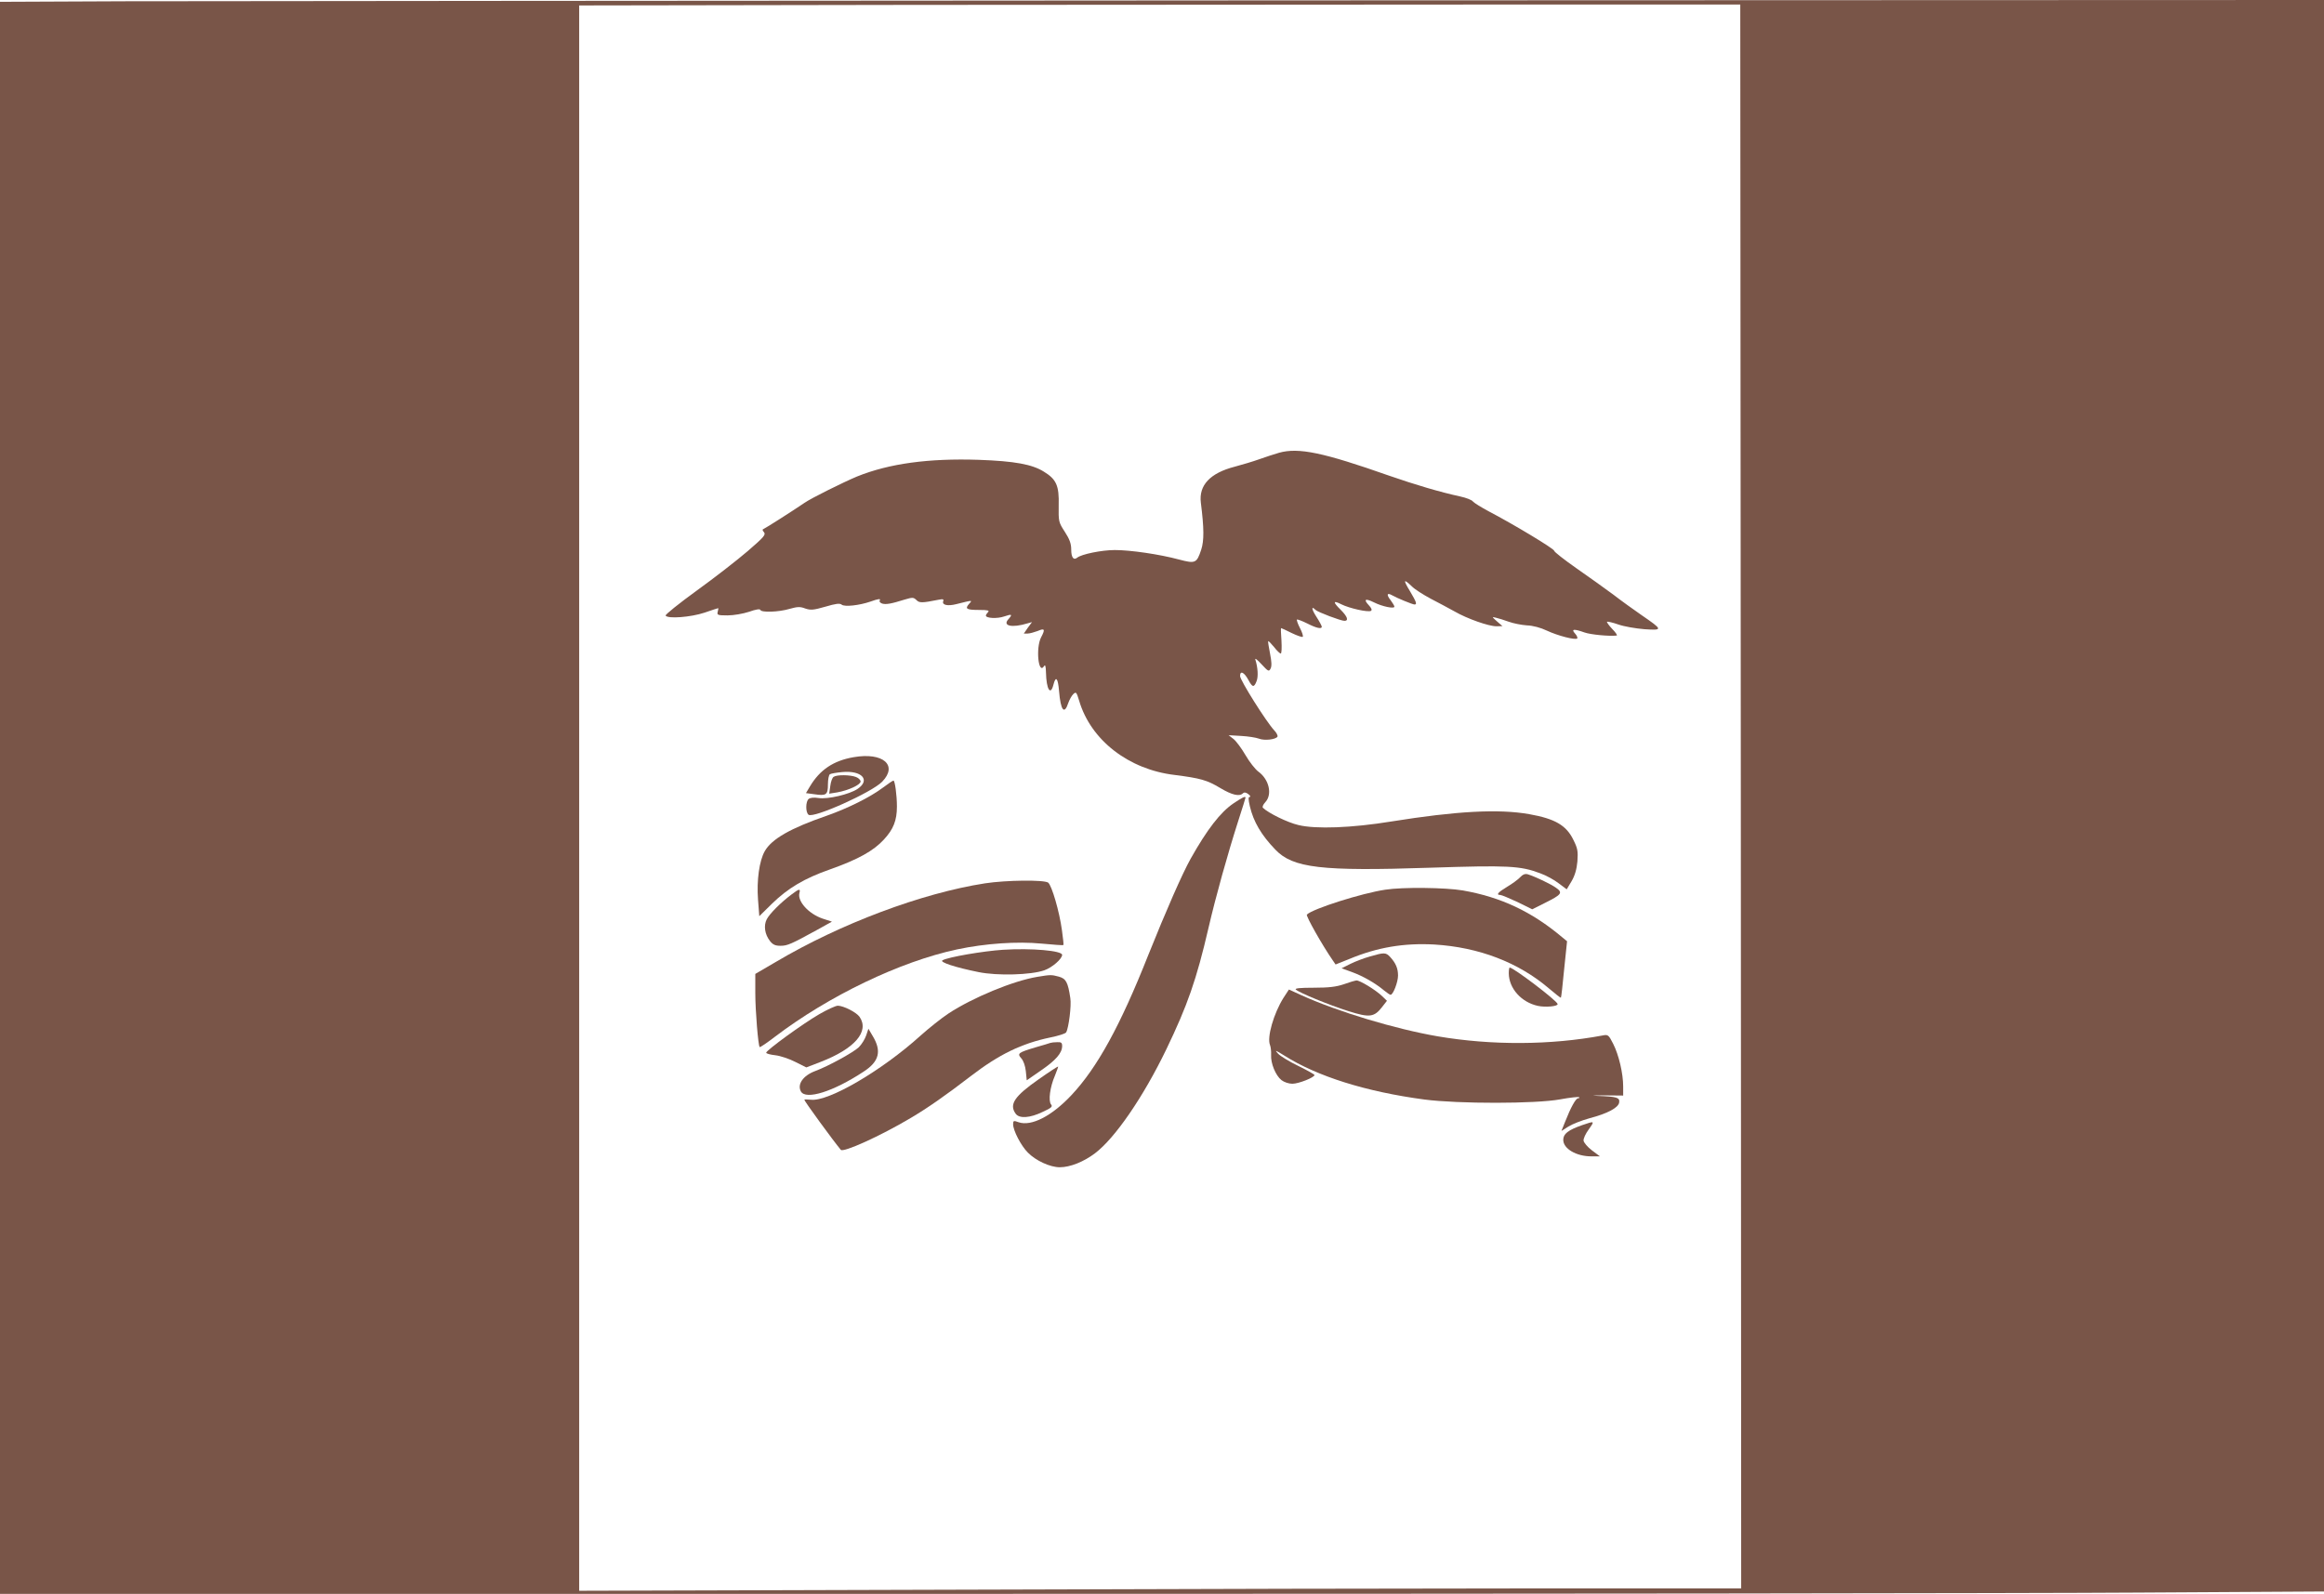 <?xml version="1.0" standalone="no"?>
<!DOCTYPE svg PUBLIC "-//W3C//DTD SVG 20010904//EN"
 "http://www.w3.org/TR/2001/REC-SVG-20010904/DTD/svg10.dtd">
<svg version="1.0" xmlns="http://www.w3.org/2000/svg"
 width="1280pt" height="878pt" viewBox="0 0 1280 878"
 preserveAspectRatio="xMidYMid meet">
<g transform="translate(0,878) scale(0.1,-0.1)"
fill="#795548" stroke="none">
<path d="M688 8773 l-688 -3 0 -4385 0 -4385 5373 0 c2954 0 5834 3 6400 7
l1027 6 0 4384 0 4383 -5712 -2 c-3142 -2 -6022 -4 -6400 -5z m8900 -4380 l2
-4363 -1098 0 c-604 0 -2044 -3 -3200 -7 l-2102 -6 0 4366 0 4367 1813 3 c996
1 2435 2 3197 2 l1385 0 3 -4362z"/>
<path d="M7045 6286 c-27 -8 -77 -24 -110 -36 -33 -12 -94 -30 -135 -41 -135
-35 -198 -102 -186 -198 18 -143 18 -209 2 -259 -25 -75 -32 -78 -123 -54
-108 29 -267 52 -353 52 -72 0 -184 -23 -207 -42 -20 -16 -33 1 -33 45 0 32
-9 57 -35 97 -35 54 -35 57 -34 146 3 109 -13 144 -82 186 -64 40 -160 58
-359 65 -274 9 -492 -20 -670 -92 -74 -31 -252 -119 -289 -145 -69 -47 -214
-139 -224 -143 -9 -3 -9 -8 1 -19 11 -14 -2 -28 -90 -104 -57 -49 -183 -147
-280 -217 -98 -71 -175 -133 -172 -138 11 -19 139 -9 214 16 40 14 75 25 76
25 1 0 0 -9 -3 -20 -5 -18 0 -20 54 -20 34 0 85 9 119 20 36 13 60 17 62 10 5
-15 101 -12 161 6 43 12 58 13 86 2 30 -10 45 -9 111 10 58 17 79 20 90 11 16
-13 97 -4 158 17 45 16 59 18 51 5 -3 -5 3 -12 14 -16 21 -6 50 -1 123 22 44
13 49 13 65 -2 16 -17 31 -17 121 1 26 5 31 4 27 -8 -8 -21 25 -28 72 -16 92
23 90 23 70 1 -24 -27 -13 -33 57 -33 47 0 57 -3 48 -12 -7 -7 -12 -15 -12
-19 0 -15 63 -18 100 -5 44 15 48 12 24 -15 -34 -37 19 -49 105 -23 l25 7 -23
-31 -22 -32 21 0 c11 0 36 7 55 14 39 17 43 10 19 -35 -30 -58 -15 -208 16
-159 7 11 10 1 11 -35 2 -92 25 -130 41 -67 13 51 25 38 31 -35 9 -108 29
-132 51 -65 6 17 18 39 27 48 16 15 18 12 33 -37 64 -216 272 -378 526 -408
141 -18 178 -28 251 -72 65 -39 106 -48 125 -29 7 7 17 5 30 -5 10 -8 14 -15
7 -15 -8 0 -8 -13 1 -52 20 -85 63 -158 140 -238 97 -102 254 -120 852 -100
429 14 498 11 608 -31 31 -11 77 -36 101 -55 l44 -33 27 45 c18 31 28 65 32
109 4 56 1 72 -22 118 -39 81 -102 117 -243 142 -169 30 -402 17 -758 -40
-220 -36 -419 -43 -513 -20 -61 14 -166 66 -196 95 -5 5 1 18 13 31 40 43 21
126 -39 169 -16 12 -48 52 -70 90 -22 38 -52 78 -66 89 l-27 21 69 -4 c38 -2
82 -9 98 -15 30 -12 92 -5 102 11 3 5 -5 22 -19 36 -44 48 -187 275 -187 298
0 32 23 21 46 -22 22 -41 31 -43 45 -6 10 25 7 75 -7 119 -3 10 12 -2 34 -26
37 -40 41 -42 50 -24 7 13 6 38 -3 83 -7 36 -12 66 -10 68 2 2 16 -13 32 -32
15 -20 32 -36 37 -36 5 0 6 32 4 70 -3 39 -4 70 -2 70 2 0 28 -12 58 -27 31
-15 58 -24 61 -21 4 3 -3 25 -15 48 -12 23 -19 44 -17 47 3 2 28 -7 56 -21 51
-26 81 -33 81 -18 0 4 -13 29 -30 55 -27 42 -29 62 -4 37 12 -12 139 -60 159
-60 24 0 17 23 -20 60 -45 44 -44 55 3 31 44 -22 147 -45 163 -36 7 5 3 15
-12 31 -31 33 -19 39 28 16 45 -23 113 -37 113 -24 0 5 -10 21 -21 36 -24 30
-20 43 8 27 26 -15 113 -51 124 -51 15 0 10 14 -25 73 -39 64 -36 71 9 28 16
-17 64 -47 105 -69 41 -21 100 -53 131 -70 71 -41 189 -82 231 -82 l33 1 -30
26 c-29 26 -29 26 -5 20 14 -3 45 -13 70 -22 25 -9 70 -18 100 -20 33 -1 77
-13 110 -29 60 -28 156 -53 167 -43 3 4 -2 16 -12 27 -23 25 -7 27 52 6 33
-12 139 -22 177 -17 6 0 -5 17 -24 36 -18 19 -31 37 -29 40 3 2 31 -4 62 -15
31 -11 95 -22 143 -26 104 -7 104 -4 -14 77 -42 29 -113 80 -157 114 -44 33
-136 98 -203 145 -67 47 -122 90 -122 96 0 11 -224 146 -360 217 -41 22 -80
46 -87 54 -6 9 -38 21 -70 28 -111 24 -249 65 -393 115 -361 127 -497 156
-605 126z"/>
<path d="M4702 4609 c-111 -19 -186 -69 -241 -161 l-22 -37 45 -6 c67 -10 76
-4 76 54 0 27 5 53 11 56 6 4 36 9 68 12 108 10 157 -44 84 -93 -45 -30 -164
-58 -215 -50 -25 4 -45 2 -54 -5 -17 -14 -18 -73 -1 -87 26 -22 349 123 406
182 88 91 4 163 -157 135z"/>
<path d="M4592 4501 c-8 -4 -16 -27 -19 -51 l-6 -42 44 7 c62 11 129 42 129
60 0 8 -12 20 -26 25 -31 12 -104 13 -122 1z"/>
<path d="M4864 4442 c-72 -54 -193 -114 -309 -155 -203 -70 -305 -129 -343
-196 -30 -53 -45 -160 -37 -267 l7 -91 69 68 c88 86 178 140 321 190 155 55
239 102 296 164 53 57 72 106 72 182 0 63 -11 143 -19 143 -4 0 -29 -17 -57
-38z"/>
<path d="M6793 4354 c-72 -49 -145 -144 -235 -304 -46 -82 -135 -285 -234
-532 -154 -389 -281 -620 -423 -771 -109 -116 -221 -173 -291 -149 -27 10 -30
9 -30 -11 0 -35 44 -119 81 -156 44 -45 123 -81 176 -81 57 0 132 30 194 77
110 83 266 310 393 573 116 241 166 383 232 668 40 173 105 406 164 590 22 68
40 126 40 128 0 10 -18 1 -67 -32z"/>
<path d="M8372 3947 c-11 -12 -44 -36 -71 -52 -50 -30 -63 -45 -38 -45 7 0 50
-18 95 -39 l81 -40 70 35 c92 46 100 56 62 83 -29 21 -115 62 -157 75 -14 4
-27 -1 -42 -17z"/>
<path d="M5425 3914 c-348 -54 -796 -222 -1152 -433 l-113 -66 0 -105 c0 -100
16 -289 24 -298 3 -2 40 23 83 56 297 226 690 415 1004 482 156 33 331 45 466
32 64 -6 118 -10 120 -8 2 1 -2 38 -8 81 -14 104 -56 247 -76 263 -23 16 -230
14 -348 -4z"/>
<path d="M7630 3879 c-129 -19 -400 -105 -432 -137 -7 -7 86 -171 143 -253
l15 -22 75 30 c156 65 302 89 469 80 245 -15 462 -98 630 -241 35 -30 66 -54
67 -52 2 1 10 72 18 157 l16 154 -28 23 c-168 141 -336 220 -547 257 -95 16
-330 19 -426 4z"/>
<path d="M4360 3853 c-59 -44 -121 -106 -137 -137 -18 -35 -11 -83 18 -120 16
-20 29 -26 58 -26 38 0 58 9 204 89 l79 44 -52 17 c-76 26 -139 95 -127 141 7
25 -1 24 -43 -8z"/>
<path d="M5524 3548 c-107 -7 -302 -40 -333 -58 -18 -10 70 -39 199 -65 103
-21 288 -16 362 10 43 15 98 63 98 85 0 23 -168 38 -326 28z"/>
<path d="M7545 3511 c-33 -9 -82 -28 -108 -41 l-48 -24 58 -21 c60 -22 127
-60 176 -101 16 -13 32 -24 36 -24 14 0 41 70 41 106 0 39 -12 68 -43 102 -24
26 -33 26 -112 3z"/>
<path d="M8310 3418 c1 -83 69 -159 160 -179 41 -9 111 -3 109 10 -1 17 -243
201 -264 201 -3 0 -5 -15 -5 -32z"/>
<path d="M5714 3399 c-134 -22 -358 -115 -490 -202 -38 -25 -107 -80 -154
-122 -211 -191 -507 -365 -604 -353 -20 2 -36 2 -36 0 0 -8 160 -227 201 -276
14 -16 216 75 386 176 91 54 188 121 331 231 155 119 279 179 437 212 44 9 83
21 87 28 14 23 30 148 23 189 -13 88 -24 107 -63 118 -41 11 -46 11 -118 -1z"/>
<path d="M7401 3358 c-42 -14 -81 -19 -165 -19 -75 0 -106 -3 -99 -10 17 -17
182 -85 290 -119 117 -37 142 -34 187 25 l25 32 -27 26 c-38 36 -123 87 -141
86 -9 -1 -40 -10 -70 -21z"/>
<path d="M7069 3283 c-54 -86 -92 -218 -74 -260 4 -10 7 -34 6 -54 -3 -46 25
-114 57 -139 14 -11 40 -20 60 -20 35 0 122 35 122 48 -1 4 -40 26 -89 50 -48
23 -99 54 -112 68 -20 22 -15 20 35 -11 180 -114 449 -199 772 -242 187 -24
611 -24 747 1 54 10 101 15 104 12 4 -3 1 -6 -5 -6 -13 0 -41 -51 -72 -130
l-20 -50 38 24 c20 13 73 34 117 46 99 26 159 58 163 87 4 27 -12 32 -118 36
-41 2 -27 3 33 3 l107 -1 0 50 c0 72 -24 174 -55 235 -25 49 -28 52 -58 46
-288 -54 -612 -55 -907 -5 -233 40 -550 135 -753 227 l-68 31 -30 -46z"/>
<path d="M4512 3193 c-90 -52 -292 -199 -292 -212 0 -5 23 -11 50 -14 28 -3
78 -20 111 -37 l60 -30 78 30 c189 73 271 168 215 249 -18 25 -87 60 -119 61
-12 0 -58 -21 -103 -47z"/>
<path d="M4771 3077 c-7 -21 -25 -50 -41 -66 -28 -27 -167 -104 -240 -131 -67
-25 -100 -73 -79 -112 26 -49 178 -2 346 109 86 56 100 113 49 197 l-23 39
-12 -36z"/>
<path d="M5785 3035 c-5 -2 -41 -13 -80 -24 -97 -29 -104 -34 -80 -61 12 -13
22 -42 25 -71 l5 -50 78 54 c82 56 117 96 117 135 0 18 -5 22 -27 21 -16 0
-32 -2 -38 -4z"/>
<path d="M5720 2834 c-133 -93 -163 -138 -126 -189 20 -28 79 -24 149 10 48
22 56 29 46 41 -16 19 -6 96 21 158 11 27 19 50 18 51 -2 1 -50 -30 -108 -71z"/>
<path d="M8714 2582 c-77 -27 -104 -48 -104 -81 0 -49 72 -91 155 -91 l47 0
-44 33 c-24 18 -44 42 -46 53 -2 11 11 39 28 62 34 48 34 48 -36 24z"/>
</g>
</svg>
